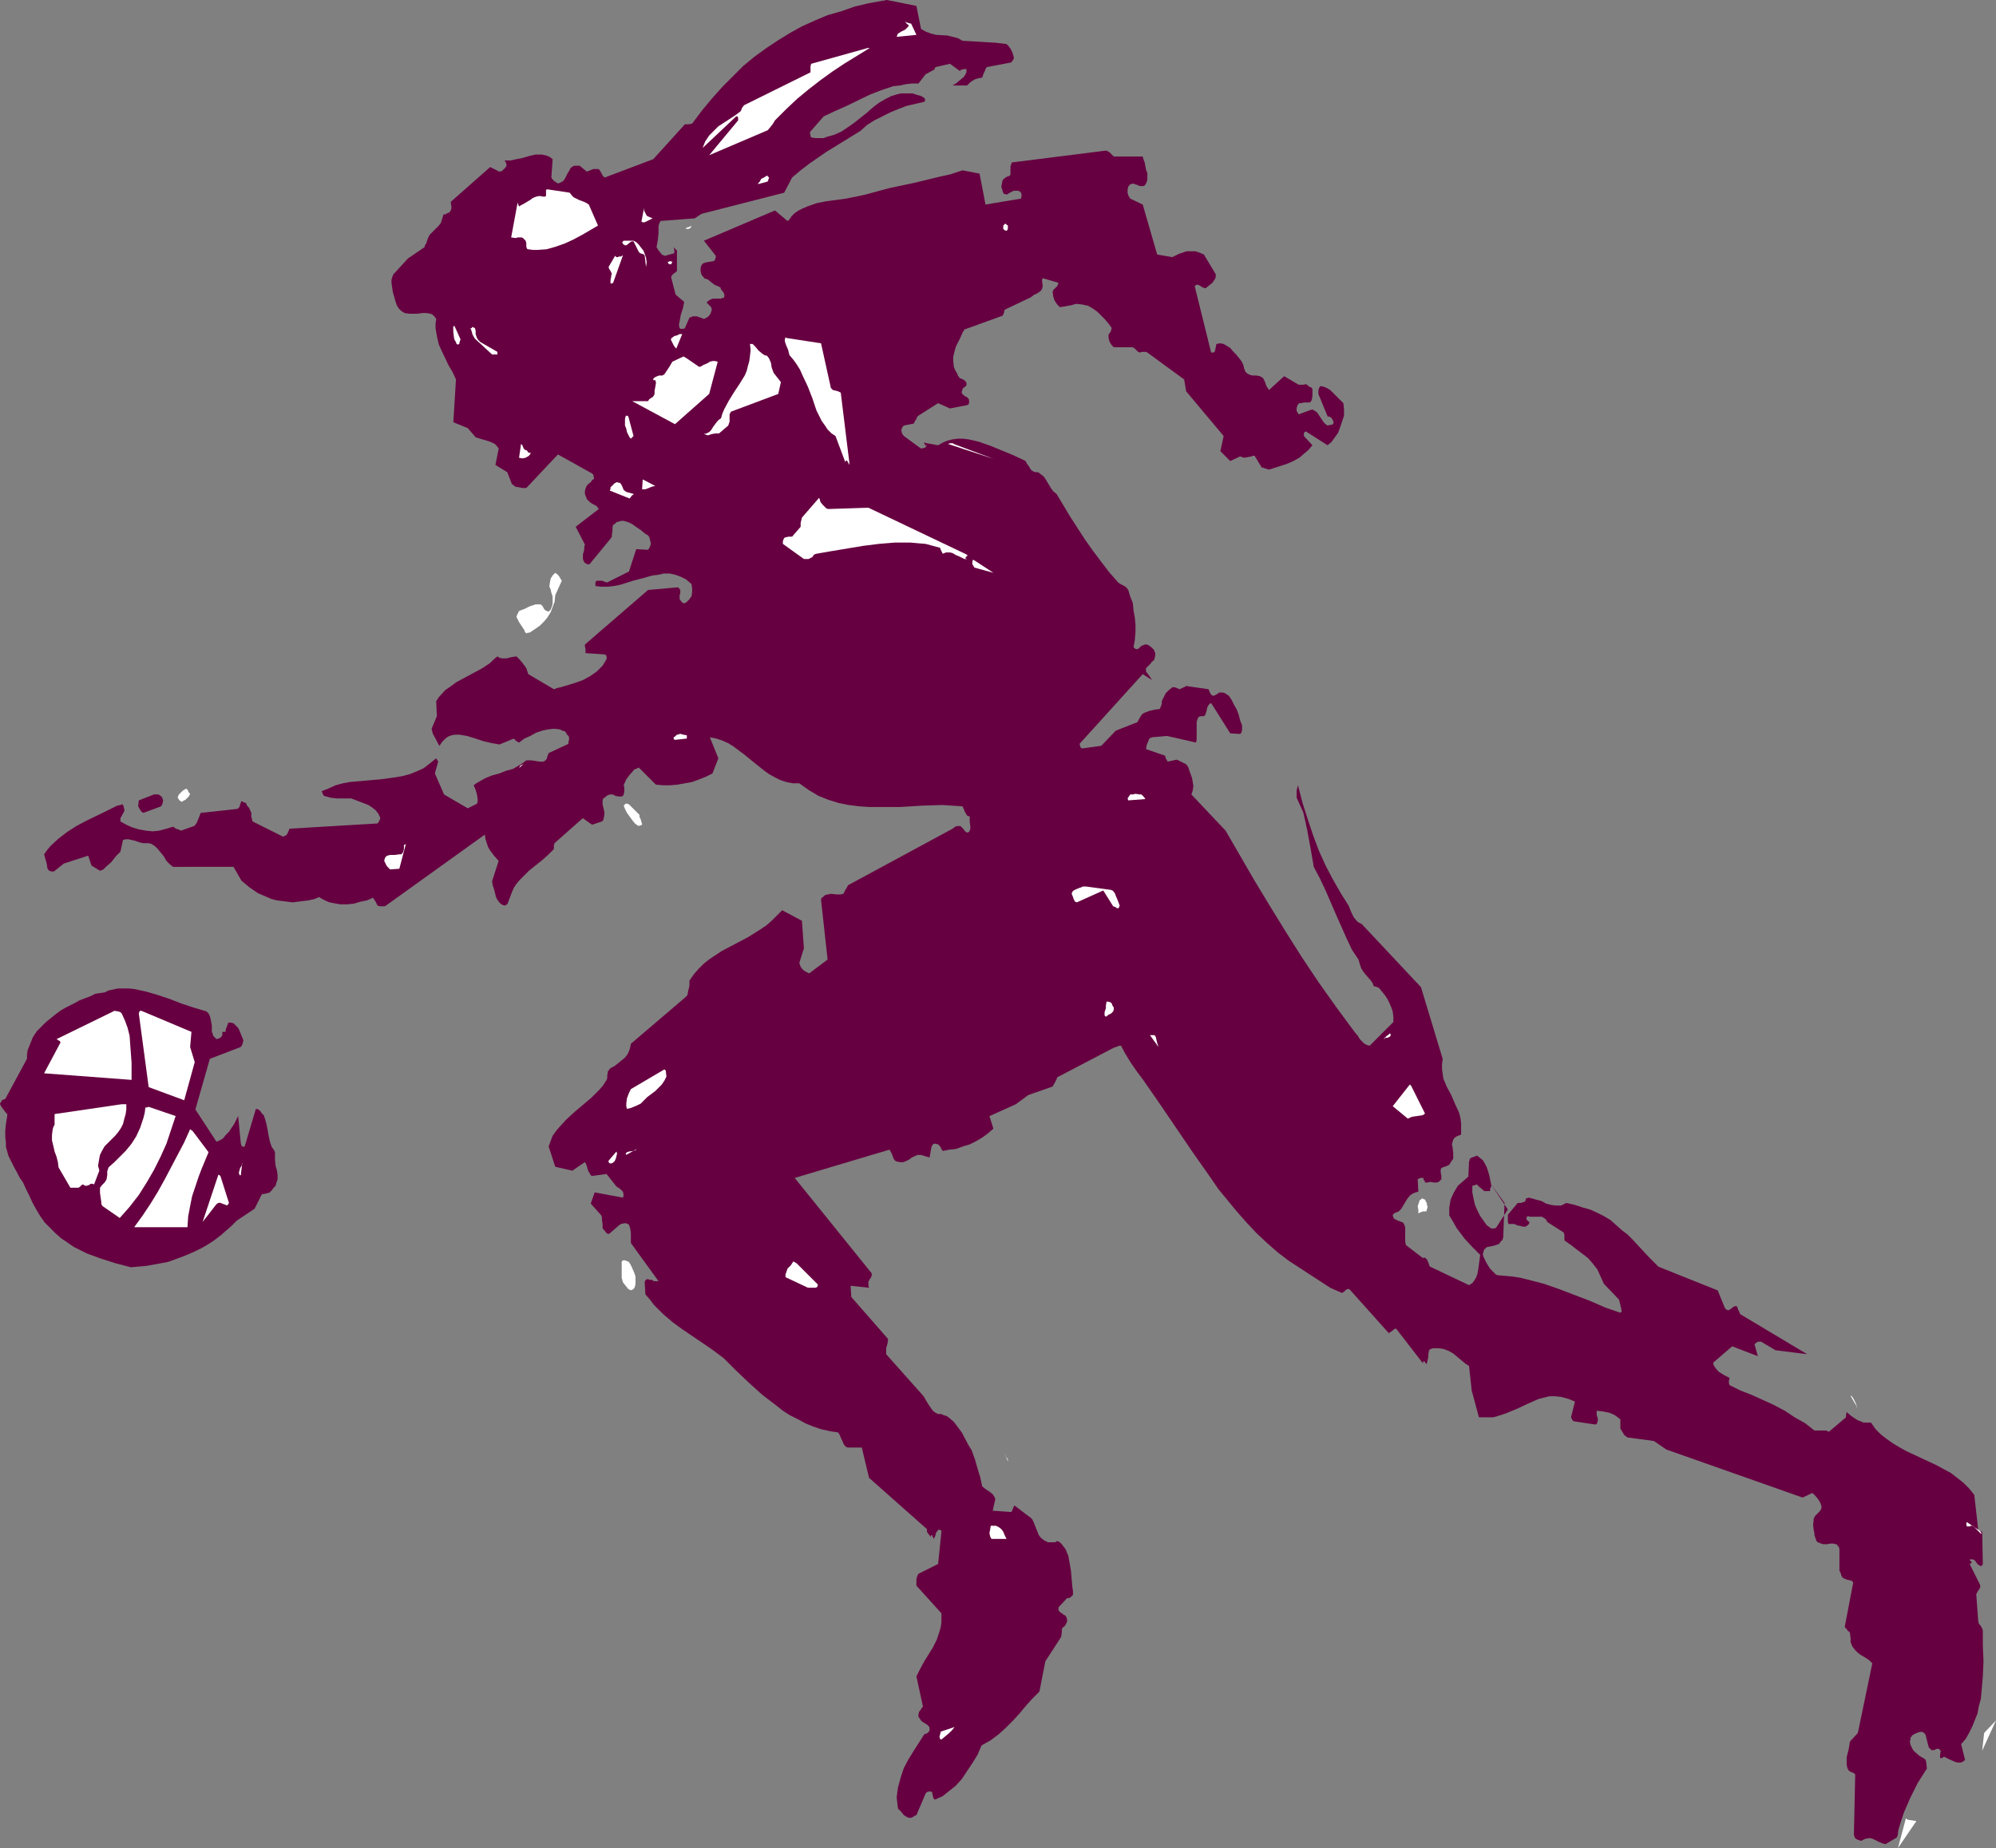 <?xml version="1.0" encoding="UTF-8" standalone="no"?>
<svg
   version="1.0"
   width="129.724mm"
   height="120.126mm"
   id="svg60"
   sodipodi:docname="Player 16.wmf"
   xmlns:inkscape="http://www.inkscape.org/namespaces/inkscape"
   xmlns:sodipodi="http://sodipodi.sourceforge.net/DTD/sodipodi-0.dtd"
   xmlns="http://www.w3.org/2000/svg"
   xmlns:svg="http://www.w3.org/2000/svg">
  <rect width="100%" height="100%" fill="#808080" stroke="none"/>
  <sodipodi:namedview
     id="namedview60"
     pagecolor="#ffffff"
     bordercolor="#000000"
     borderopacity="0.25"
     inkscape:showpageshadow="2"
     inkscape:pageopacity="0.0"
     inkscape:pagecheckerboard="0"
     inkscape:deskcolor="#d1d1d1"
     inkscape:document-units="mm" />
  <defs
     id="defs1">
    <pattern
       id="WMFhbasepattern"
       patternUnits="userSpaceOnUse"
       width="6"
       height="6"
       x="0"
       y="0" />
  </defs>
  <path
     style="fill:#660040;fill-opacity:1;fill-rule:evenodd;stroke:none"
     d="m 217.837,0 7.272,1.454 1.131,5.655 1.131,0.646 1.293,0.485 1.293,0.323 2.747,0.162 1.293,0.323 1.293,0.323 1.131,0.646 2.909,0.162 2.586,0.162 2.747,0.162 2.586,0.323 0.485,0.485 0.485,0.646 0.485,0.969 0.323,1.131 v 0.323 l -0.162,0.323 -0.485,0.646 v 0 l -5.979,1.131 -0.323,0.485 -0.162,0.485 -0.323,0.646 -0.323,0.969 -0.97,0.162 -0.97,0.323 -0.97,0.646 -0.808,0.808 h -3.555 l 0.485,-0.323 0.323,-0.162 0.97,-0.808 0.97,-0.808 0.323,-0.485 0.323,-0.646 v -0.485 -0.323 h -0.323 -0.162 l -0.808,0.162 -0.162,0.162 -0.162,0.162 -2.424,-1.777 -3.555,0.808 -0.323,0.646 -0.646,0.323 -1.454,0.808 -1.778,2.262 h -1.616 l -1.454,0.162 -1.454,0.323 -1.616,0.162 -2.909,0.969 -2.909,1.131 -5.656,2.747 -2.909,1.293 -2.747,1.293 -3.394,3.878 0.162,0.808 v 0.162 l 0.162,0.323 1.131,0.162 h 0.97 0.97 l 0.808,-0.323 1.778,-0.485 1.778,-0.808 1.454,-0.969 1.616,-1.131 3.07,-2.424 1.454,-1.293 1.454,-1.131 1.616,-0.969 1.616,-0.808 1.616,-0.485 0.808,-0.162 h 0.97 0.808 0.97 l 0.97,0.323 1.131,0.323 0.323,0.162 0.485,0.323 0.162,0.323 v 0.162 0.323 l -0.323,0.162 -2.101,0.485 -2.101,0.485 -2.101,0.808 -1.939,0.808 -1.939,0.969 -1.939,0.969 -1.778,1.131 -1.616,1.454 -4.202,2.585 -4.202,2.585 -4.202,2.908 -2.101,1.616 -2.101,1.777 -1.939,3.716 -20.2,5.17 -0.323,0.162 -0.485,0.323 -0.485,0.323 -0.485,0.323 -8.403,0.646 -0.323,0.646 -0.162,0.646 v 1.616 l -0.162,1.777 -0.162,0.808 -0.162,0.969 0.323,0.485 0.162,0.323 0.323,0.323 0.485,0.646 0.323,0.162 0.485,0.162 2.262,-0.646 v -0.808 l -0.162,-0.646 0.323,0.323 0.162,0.162 0.323,0.323 v 5.009 l -0.323,0.323 -0.485,0.323 -0.323,0.323 -0.323,0.485 1.131,4.362 2.101,1.777 -0.162,0.808 -0.162,0.808 -0.485,1.454 -0.323,1.777 -0.162,0.808 0.162,0.808 0.323,0.162 h 0.323 0.323 l 0.323,-0.162 1.131,-2.585 0.485,-0.162 0.323,-0.162 h 0.97 l 0.97,0.323 0.808,0.323 0.646,-0.323 0.485,-0.323 0.485,-0.646 0.323,-0.969 -0.162,-0.646 -0.323,-0.323 -0.323,-0.323 -0.485,-0.485 0.323,-0.323 0.485,-0.323 0.323,-0.162 0.485,-0.162 h 1.131 0.808 l 0.323,-0.162 h 0.323 l 0.162,-0.323 v -0.485 l -0.162,-0.485 -0.646,-0.808 -0.162,-0.485 -0.323,-0.162 -1.131,-0.485 -0.808,-0.646 -0.808,-0.646 -0.97,-0.323 v -0.162 l -0.323,-0.323 -0.323,-0.485 -0.162,-0.808 v -0.808 l 0.162,-0.485 0.323,-0.485 0.323,-0.162 0.485,-0.162 0.97,-0.162 0.97,-0.162 0.323,-0.323 v -0.162 l 0.162,-0.323 v -0.485 l -2.909,-3.716 17.453,-7.432 3.07,2.585 v 0 l 0.323,-0.162 0.323,-0.485 0.162,-0.162 0.162,-0.323 v 0 l -0.162,0.162 0.97,-0.969 0.97,-0.646 0.97,-0.485 1.131,-0.485 2.262,-0.808 2.424,-0.485 2.424,-0.323 2.424,-0.323 2.424,-0.485 2.262,-0.485 5.979,-1.616 6.141,-1.293 5.979,-1.454 2.909,-0.646 2.909,-0.969 4.202,0.808 1.454,7.594 8.726,-1.454 0.162,-0.808 -0.162,-0.646 -0.323,-0.323 -0.485,-0.162 h -0.485 -0.485 l -0.97,0.485 -0.808,0.485 -0.323,-0.162 h -0.323 l -0.323,-0.646 v -0.162 l -0.162,-0.485 -0.162,-0.485 0.162,-0.808 0.162,-0.808 0.162,-0.162 0.323,-0.323 0.485,-0.323 0.485,-0.162 0.323,-0.162 0.162,-0.323 V 42.009 40.878 l 0.162,-0.485 0.162,-0.485 23.109,-2.908 0.485,0.162 0.485,0.323 0.323,0.323 0.646,0.646 h 7.11 l 0.162,0.646 0.323,0.808 0.323,1.777 0.323,0.808 v 0.969 0.808 l -0.323,0.808 -0.323,0.485 -0.323,0.162 h -0.323 -0.485 l -0.808,-0.323 -0.97,-0.323 -0.323,0.162 h -0.323 l -0.485,0.646 -0.162,0.646 v 0.808 l 0.162,0.646 0.485,0.808 3.07,1.454 3.555,12.28 3.717,0.646 1.616,-0.808 0.97,-0.323 0.97,-0.323 h 0.97 1.131 l 0.97,0.323 1.131,0.485 2.909,4.847 v 0.646 l -0.162,0.485 -0.323,0.485 -0.323,0.485 -0.808,0.646 -0.808,0.646 h -0.323 l -0.485,-0.162 -0.485,-0.323 -0.323,-0.162 -0.323,-0.162 h -0.323 l -0.485,0.323 4.04,16.319 h 0.323 0.323 l 0.162,-0.162 0.162,-0.323 0.162,-0.808 0.162,-0.808 0.97,-0.162 0.808,0.162 0.808,0.485 0.808,0.485 0.646,0.808 0.808,0.808 1.293,1.616 0.485,0.969 0.162,0.808 0.323,0.808 0.485,0.485 0.646,0.323 0.646,0.162 h 0.97 l 0.808,0.162 0.323,0.162 0.485,0.323 0.485,0.969 0.323,0.969 0.323,0.485 0.323,0.485 3.717,-3.393 3.555,2.1 h 0.323 0.97 l 0.485,-0.162 0.485,0.323 0.323,0.323 0.485,0.162 0.162,0.162 0.162,0.323 v 0.808 0.808 l -0.162,0.969 -0.162,0.323 -0.323,0.323 h -0.646 -0.808 l -0.646,0.162 h -0.485 l -0.323,0.323 -0.162,0.323 -0.162,0.485 v 0.808 l 0.323,0.485 0.162,0.323 3.07,-1.131 h 0.485 l 0.485,0.323 0.485,0.323 0.323,0.485 0.646,0.969 0.646,0.969 0.485,0.485 0.485,0.323 0.646,-0.162 h 0.323 l 0.323,-0.162 0.162,-0.323 v -0.323 l -0.162,-0.323 -0.162,-0.323 -0.485,-0.485 -0.646,-0.162 -2.262,-5.493 v -0.323 -0.485 l 0.162,-0.646 0.323,-0.485 0.808,0.162 0.808,0.323 0.808,0.485 0.646,0.646 1.293,1.293 1.293,1.293 0.162,1.616 v 1.454 l -0.485,1.454 -0.485,1.454 -0.485,1.293 -0.808,1.131 -0.808,1.131 -0.97,0.808 -5.333,-3.393 -0.323,0.162 -0.162,0.323 v 0.323 0.323 l 2.101,2.262 -0.97,1.131 -1.131,0.969 -1.131,0.969 -1.454,0.808 -1.454,0.646 -1.454,0.485 -3.07,0.969 -1.131,-0.323 -0.323,-0.162 h -0.323 l -1.778,-2.908 h -0.323 l -0.485,0.162 -0.808,0.162 -0.97,0.162 -0.485,-0.162 -0.485,-0.162 -2.424,1.131 -2.424,-2.424 0.808,-3.716 -9.211,-10.987 -0.485,-2.908 -9.05,-6.624 -0.323,-0.162 h -0.485 -0.485 l -0.485,0.162 -0.485,-0.162 -0.323,-0.323 -0.485,-0.485 -0.485,-0.323 h -4.686 l -0.485,-0.485 -0.323,-0.485 -0.323,-0.646 -0.162,-0.808 v -0.646 l 0.323,-0.485 0.323,-0.485 v -0.323 l 0.162,-0.323 -0.808,-1.131 -0.97,-1.131 -0.97,-0.969 -0.808,-0.808 -1.131,-0.808 -1.131,-0.646 -1.454,-0.323 -1.454,-0.162 -0.646,0.162 -0.485,0.162 -0.97,0.162 -0.808,0.162 -1.131,0.162 -0.646,-0.646 -0.646,-0.969 -0.323,-0.969 -0.162,-1.131 0.162,-0.485 0.162,-0.162 0.808,-0.808 0.162,-0.323 0.162,-0.485 -3.878,-1.131 -0.162,0.323 v 0.485 l 0.162,1.131 -0.162,0.646 -0.162,0.323 -0.485,0.485 -0.323,0.162 -0.485,0.323 -0.485,0.162 -0.808,0.646 -6.464,3.07 -0.162,0.808 -0.323,0.646 -9.373,3.393 -0.485,0.808 -0.485,1.131 -1.131,2.262 -0.323,1.131 -0.323,1.293 v 1.293 l 0.162,1.293 0.323,0.808 0.485,0.808 0.162,0.485 0.485,0.646 0.808,0.323 0.485,0.323 0.323,0.485 v 0.323 0.323 l -0.323,0.323 -0.485,0.323 -0.162,0.323 -0.162,0.485 v 0.485 l 0.162,0.162 0.485,0.485 0.646,0.323 0.323,0.323 0.162,0.323 v 0.808 l -0.162,0.323 -0.323,0.162 -4.202,0.808 -2.909,-1.293 -4.848,3.07 -0.323,0.323 -0.162,0.485 -0.323,0.485 -0.323,0.646 -2.424,0.485 -0.162,0.162 -0.162,0.162 -0.162,0.323 -0.162,0.485 0.162,0.808 0.485,0.646 4.202,3.07 0.808,-0.162 0.323,-0.162 0.323,-0.485 -0.323,-0.323 v -0.323 h -0.162 l 0.162,0.162 0.162,0.485 0.162,0.323 v 0.162 0 -0.162 l -0.323,-0.162 -0.162,-0.323 -0.323,-0.485 3.555,0.646 1.131,-0.646 1.131,-0.485 1.293,-0.323 1.293,-0.162 h 1.293 l 1.293,0.162 1.454,0.323 1.293,0.323 2.747,0.969 5.494,2.262 2.424,1.131 0.646,0.323 0.323,0.646 0.485,0.646 0.485,0.808 0.162,0.162 0.485,0.323 0.485,0.162 h 0.646 l 0.646,0.485 0.646,0.485 0.485,0.646 0.485,0.808 0.97,1.616 0.485,0.646 0.808,0.646 3.394,5.655 3.555,5.493 1.939,2.747 1.939,2.585 2.101,2.747 2.262,2.585 0.808,0.485 0.646,0.323 0.485,0.323 0.485,0.646 0.485,1.616 0.646,1.616 0.162,1.777 0.323,1.777 0.162,1.777 v 1.777 l -0.162,1.939 -0.323,1.777 0.323,0.323 0.323,0.162 h 0.323 l 0.323,-0.162 0.646,-0.646 0.485,-0.162 0.323,-0.162 h 0.485 l 0.485,0.162 0.646,0.485 0.646,0.646 0.323,0.808 v 0.646 l -0.162,0.646 -0.162,0.485 -0.485,0.323 -0.323,0.485 -0.323,0.323 -0.808,0.808 v 0.323 0.485 l 0.485,0.646 0.485,0.646 0.485,0.808 -2.262,-1.454 -15.514,17.127 0.162,0.646 0.162,0.323 0.323,0.162 v 0 l 4.686,-0.646 3.555,-3.716 5.333,-2.1 0.323,-0.646 0.485,-0.808 0.323,-0.485 0.485,-0.323 1.293,-0.485 1.293,-0.323 1.293,-0.162 0.323,-0.808 0.162,-0.485 v -0.646 l 0.485,-0.969 0.485,-0.969 0.808,-0.808 0.808,-0.646 h 0.323 0.323 l 1.131,0.485 0.323,-0.162 0.323,-0.162 0.485,-0.162 0.485,-0.323 5.494,0.808 0.162,0.323 0.162,0.485 0.323,0.485 0.162,0.162 0.323,0.162 0.485,-0.162 0.323,-0.162 0.485,-0.323 0.162,-0.162 h 0.323 0.646 l 0.485,0.162 0.485,0.323 0.485,0.323 0.646,0.969 0.646,1.293 0.646,1.131 0.485,1.293 0.323,1.293 0.485,1.293 v 1.131 l -0.162,0.646 -0.323,0.323 -2.424,-0.162 -4.686,-7.432 -0.323,0.162 -0.323,0.323 -0.323,0.646 -0.162,0.808 -0.323,0.969 -0.323,0.323 h -0.485 -0.323 l -0.485,0.162 -0.323,0.646 -0.162,0.646 v 1.616 1.777 0.808 l -0.162,0.808 -7.11,-1.616 -3.717,0.323 v 0 l -0.323,0.162 -0.323,0.162 -0.323,0.808 -0.323,0.808 -0.162,0.969 4.686,1.616 0.162,0.646 0.485,0.808 2.262,-0.485 2.262,1.131 0.485,0.646 0.323,0.969 0.646,1.777 0.162,0.969 0.162,0.969 -0.162,1.131 -0.323,0.969 8.403,8.887 7.11,12.28 3.717,6.14 3.878,6.301 3.878,6.14 4.202,6.301 4.363,6.14 4.525,6.14 0.808,0.969 0.485,0.808 0.646,0.646 0.485,0.485 0.323,0.162 0.323,0.162 0.646,0.162 5.818,-5.817 v -1.293 l -0.162,-1.293 -0.323,-0.969 -0.485,-1.131 -0.485,-0.969 -0.646,-0.969 -1.454,-1.777 -0.808,-0.323 h -0.323 l -0.162,-0.162 -0.323,-0.808 -0.485,-0.646 -1.131,-1.293 -0.646,-0.808 -0.485,-0.808 -0.323,-0.969 -0.323,-1.131 -1.616,-2.424 -1.293,-2.747 -1.293,-2.908 -1.293,-2.908 -2.586,-5.978 -1.454,-3.07 -1.454,-2.747 -0.808,-4.686 -0.808,-4.362 -0.485,-2.262 -0.485,-2.1 -0.808,-1.777 -0.808,-1.777 v -0.969 -0.808 l 0.162,-0.646 0.162,-0.646 1.131,4.362 1.293,4.039 1.293,3.878 1.454,3.878 1.616,3.555 1.778,3.393 1.939,3.393 1.939,3.07 0.646,1.616 0.646,1.293 0.808,0.969 0.485,0.323 0.646,0.323 14.544,15.511 5.333,17.611 -0.162,1.293 v 1.293 l 0.162,1.131 0.162,1.131 0.808,1.939 1.131,2.1 0.97,2.262 0.97,2.1 0.323,1.293 0.162,1.293 v 1.293 1.454 l -0.323,0.162 -0.485,0.162 -0.323,0.162 -0.485,0.323 -0.323,0.485 -0.162,0.485 -0.162,0.646 0.162,0.646 0.162,1.454 v 1.454 l -0.485,0.646 -0.485,0.808 -0.323,0.162 -0.323,0.162 -0.485,0.162 -0.485,0.162 -0.323,0.162 -0.162,0.323 v 0.808 l 0.162,0.808 v 0.808 l -0.323,0.323 -0.323,0.323 -0.485,0.162 h -0.646 l -0.97,-0.162 -0.646,0.162 h -0.646 v -0.162 -0.162 l -0.162,-0.162 -0.162,-0.162 v -0.323 l -0.162,-0.162 h -0.646 l -0.323,0.162 -0.323,0.162 0.162,3.07 -0.646,0.162 -0.808,0.323 -0.646,0.485 -0.646,0.808 -0.485,0.808 -0.485,0.808 -0.485,0.808 -0.646,0.646 -0.808,0.323 -0.323,0.162 -0.162,0.162 -0.162,0.323 0.162,0.485 0.162,0.323 0.646,0.323 0.323,0.162 0.485,0.162 0.808,0.323 0.323,0.646 0.162,0.485 v 1.454 1.454 0.646 l 0.162,0.808 4.202,3.231 0.323,-0.162 0.323,0.162 0.323,0.323 0.162,0.323 0.323,0.808 0.162,0.485 0.162,0.162 9.534,4.524 0.808,-0.485 0.485,-0.646 0.485,-0.808 0.323,-0.969 0.162,-0.969 0.162,-1.131 0.323,-2.424 -1.939,-1.939 -1.939,-2.1 -0.97,-1.293 -0.97,-1.293 -0.808,-1.454 -0.97,-1.616 v -0.969 -0.969 l 0.162,-0.969 0.162,-0.969 0.808,-1.777 0.485,-0.808 0.485,-0.808 2.586,-2.262 0.162,-3.716 0.162,-0.323 v -0.323 l 0.485,-0.323 0.485,-0.162 0.485,-0.162 0.323,-0.162 0.646,0.485 0.808,0.646 0.485,0.808 0.485,0.969 0.323,0.969 0.323,1.131 0.485,2.424 -0.323,0.808 v 0.485 h -0.485 -0.485 -0.485 l -0.323,-0.323 -0.808,-0.646 -0.646,-0.646 h -0.162 l -0.323,0.162 -0.646,0.162 v 1.616 l 0.323,1.616 0.323,1.454 0.646,1.454 0.646,1.293 0.808,1.131 0.808,1.131 1.131,0.808 h 0.485 l 0.646,-0.162 2.909,-4.524 -4.202,-6.301 3.394,4.686 -0.323,8.402 -0.162,0.646 -0.485,0.485 -0.323,0.485 -0.323,0.162 -0.97,0.323 -0.808,0.162 -0.808,0.162 -0.323,0.162 -0.323,0.323 -0.162,0.162 -0.162,0.485 -0.162,0.646 0.162,0.646 0.808,1.616 0.808,1.293 0.97,0.969 0.485,0.485 0.485,0.162 1.939,0.162 1.778,0.162 1.939,0.323 1.939,0.485 3.717,0.969 3.717,1.293 7.595,2.908 3.717,1.616 3.717,1.293 0.323,-0.323 -0.162,-0.969 -0.162,-0.646 -0.323,-1.293 -3.717,-3.878 -0.808,-1.777 -0.808,-1.777 -1.131,-1.454 -1.131,-1.293 -1.454,-1.131 -1.293,-0.969 -1.454,-1.131 -1.616,-1.131 v -0.646 -0.646 l -0.162,-0.646 -4.04,-2.585 -0.323,-0.646 -0.485,-0.323 -0.485,-0.323 h -0.646 -2.262 l -0.646,-0.162 -0.323,0.485 0.162,0.485 0.323,0.323 0.323,0.162 -0.162,0.485 -0.323,0.323 -0.485,0.323 h -0.646 l -0.646,-0.162 -0.808,-0.162 -0.646,-0.323 h -0.808 -0.646 l -0.162,-0.485 v -0.485 -1.293 l 2.424,-2.908 h 0.323 0.485 l 0.485,-0.162 0.485,-0.162 0.162,-0.323 v -0.162 l 0.162,-0.323 0.646,-0.162 0.646,0.162 1.131,0.323 1.293,0.323 1.131,0.646 1.293,0.323 1.131,0.162 h 0.646 0.646 l 0.646,-0.323 0.646,-0.323 2.101,0.485 1.939,0.646 1.778,0.485 1.778,0.808 1.616,0.808 1.616,0.969 1.454,1.293 1.454,1.293 1.293,0.969 1.131,1.131 4.202,4.524 1.131,1.131 1.131,1.131 14.544,5.817 1.778,4.362 0.323,0.323 0.323,0.162 h 0.323 l 0.485,-0.323 0.646,-0.485 0.323,-0.162 h 0.485 l 0.162,0.323 0.162,0.485 0.323,0.646 0.162,0.485 16.483,9.856 -7.757,-0.969 -3.555,-2.1 h -0.323 -0.485 l -0.485,0.323 -0.323,0.323 0.808,2.908 -6.302,-2.424 -4.686,4.039 0.162,0.646 0.323,0.485 0.485,0.646 0.485,0.485 1.293,0.808 1.293,0.646 -0.162,0.808 v 0.485 l 0.162,0.485 2.586,1.293 2.909,1.131 5.333,2.424 2.747,1.454 2.424,1.616 2.586,1.454 2.262,1.777 h 1.131 0.97 0.808 l 0.646,0.323 4.202,-3.555 v -0.485 l 0.162,-0.808 1.131,0.969 1.454,0.969 0.808,0.323 0.808,0.323 h 0.808 0.97 l 1.131,1.616 1.293,1.293 1.454,1.131 1.616,1.131 1.616,0.969 1.778,0.969 7.272,3.393 1.778,0.969 1.778,0.969 1.454,1.131 1.616,1.293 1.293,1.293 1.293,1.616 0.97,8.563 0.162,0.162 h 0.162 l 0.646,0.323 0.162,7.917 -0.162,0.323 -0.162,0.162 h -0.323 l -0.485,-0.323 -0.323,-0.323 -0.323,-0.485 -0.323,-0.323 -0.323,-0.162 h -0.485 -0.323 v 0.162 l 0.323,0.323 0.162,0.162 v 0.162 l -0.162,0.162 -0.323,0.162 2.586,5.17 v 0.646 l -0.323,0.485 -0.323,0.485 -0.323,0.646 0.485,6.624 0.162,0.646 0.323,0.323 0.323,0.485 0.162,0.323 0.162,0.485 v 3.716 l 0.162,3.878 -0.162,3.716 -0.323,3.716 -0.162,1.777 -0.485,1.777 -0.323,1.777 -0.646,1.616 -0.646,1.616 -0.808,1.616 -0.808,1.454 -1.131,1.293 0.97,3.878 -0.646,0.485 -0.485,0.162 h -0.646 l -0.646,-0.162 -1.454,-0.646 -1.293,-0.646 -0.485,0.323 h -0.323 -0.162 v -0.162 -0.323 -0.323 l 0.162,-0.969 -0.323,-0.323 -0.162,-0.162 h -0.323 -0.162 l -0.646,0.323 h -0.323 -0.323 l -0.323,-0.323 -0.323,-0.323 -0.162,-0.485 -0.162,-0.646 -0.323,-1.293 -0.162,-0.646 -0.323,-0.485 -0.323,-0.162 -0.323,-0.162 -0.808,0.162 -0.808,0.323 -0.808,0.485 v 0.162 l -0.323,0.323 v 0.485 l -0.162,0.485 0.162,0.808 0.323,0.646 0.323,0.646 0.485,0.485 1.131,0.969 1.131,0.646 0.323,0.323 0.162,0.646 0.162,1.454 -1.131,1.777 -1.131,1.777 -1.778,3.555 -1.616,3.716 -0.646,1.939 -0.646,2.1 -0.162,0.808 v 0.485 l -0.162,0.485 -0.162,0.323 -2.747,1.616 -0.646,-0.162 -0.808,-0.323 -1.293,-0.646 -0.808,-0.323 h -0.646 l -0.808,0.162 -0.97,0.485 -0.97,-0.323 -0.485,-0.323 -0.162,-0.323 -0.162,-0.485 0.323,-14.865 -0.323,-0.323 -0.808,-0.323 -0.485,-0.323 -0.323,-0.646 -0.162,-0.808 v -0.808 -0.969 l 0.485,-1.939 0.323,-1.939 1.939,-2.1 3.555,-17.127 -0.646,-0.646 -0.646,-0.485 -0.808,-0.485 -0.808,-0.485 -0.646,-0.485 -0.646,-0.646 -0.646,-0.808 -0.485,-1.131 v -0.969 l -0.162,-1.293 -0.162,-0.323 -0.323,-0.162 -0.323,-0.485 -0.485,-0.485 2.101,-10.987 -0.323,-0.323 -0.323,-0.162 -0.808,-0.162 -0.808,-0.323 -0.323,-0.162 -0.323,-0.485 -0.162,-0.646 -0.323,-0.646 v -1.777 -0.969 -0.808 -1.777 l -0.162,-0.485 -0.323,-0.323 -0.162,-0.323 h -0.323 l -0.485,-0.162 h -0.808 l -0.808,0.162 h -0.808 l -0.646,-0.162 -0.323,-0.162 -0.485,-0.162 -0.323,-0.323 -0.162,-0.485 -0.323,-0.969 v -0.485 l -0.162,-0.646 -0.162,-1.293 0.162,-1.616 0.162,-0.323 0.162,-0.323 0.646,-0.646 0.485,-0.485 0.323,-0.485 0.162,-0.646 -0.323,-0.969 -0.485,-0.808 -0.646,-0.808 -0.808,-0.808 -2.424,1.131 -33.451,-11.795 -3.07,-2.1 -5.979,-0.808 h -0.323 l -0.323,-0.162 -0.646,-0.485 -0.485,-0.808 -0.485,-0.808 v -0.969 -1.293 l -0.646,-0.485 -0.646,-0.485 -0.646,-0.323 -0.808,-0.323 -1.616,-0.323 -1.454,-0.162 v 0.485 0.485 l 0.323,1.131 -0.162,0.808 -0.162,0.323 -0.323,0.162 -5.333,-0.808 -0.323,-0.323 -0.162,-0.323 -0.162,-0.323 0.97,-3.878 -1.616,-0.646 -1.778,-0.485 -1.454,-0.162 h -1.454 l -1.293,0.323 -1.293,0.323 -2.586,1.131 -2.747,1.293 -2.747,1.131 -1.454,0.485 -1.616,0.485 h -1.778 -1.778 l -1.778,-6.624 -0.646,-5.978 -0.97,-0.646 -0.97,-0.808 -1.939,-1.616 -1.131,-0.646 -1.293,-0.485 -1.131,-0.162 h -0.808 -0.646 l -0.485,0.162 -0.323,0.162 -0.162,0.323 -0.162,1.131 v 0.485 l -0.162,0.646 -0.162,0.646 v 0.162 l -0.162,0.162 -0.323,-0.485 -0.162,-0.162 v -0.162 l -0.162,0.162 -0.162,0.162 v 0.323 l -6.626,-8.563 -0.485,0.162 -0.323,0.323 -0.485,0.323 -0.485,0.323 -9.696,-10.825 h -0.162 -0.323 l -0.323,0.162 -0.323,0.323 -0.646,0.485 -2.909,-1.293 -10.181,-6.624 -2.747,-2.1 -2.586,-2.262 -2.586,-2.424 -2.424,-2.585 -2.424,-2.747 -2.262,-2.747 -2.262,-2.747 -2.101,-3.07 -4.202,-5.978 -8.242,-12.118 -4.04,-5.817 -1.454,-1.939 -1.454,-2.1 -1.293,-2.1 -1.131,-2.1 h -0.485 l -0.323,0.162 -0.97,0.323 -13.898,7.271 -0.162,0.485 -0.323,0.646 -0.646,1.131 -5.979,2.1 -3.07,2.262 -6.464,2.908 0.97,3.07 -1.293,1.131 -1.293,0.969 -1.616,0.969 -1.616,0.808 -1.616,0.485 -1.778,0.646 -1.616,0.162 -1.616,0.323 -0.323,-0.485 -0.323,-0.646 -0.485,-0.485 -0.646,-0.162 h -0.323 l -0.323,0.162 -0.162,0.323 -0.162,0.162 -0.485,2.747 -2.101,-0.646 h -0.808 l -0.808,0.323 -0.646,0.323 -0.646,0.485 -0.646,0.323 -0.808,0.323 h -0.808 l -0.808,-0.162 -0.323,-0.162 -0.323,-0.323 -0.323,-0.808 -0.323,-0.808 -0.485,-0.808 -23.27,6.948 18.907,23.428 v 0.646 l -0.162,0.323 -0.162,0.323 -0.162,0.162 -0.323,0.646 v 0.808 l 0.162,0.646 -4.525,-0.485 0.162,2.747 9.05,10.341 -0.162,1.131 -0.323,1.131 v 1.454 l 9.211,10.341 0.646,1.131 0.808,1.293 0.808,1.131 0.646,0.485 0.646,0.323 h 0.808 l 0.646,0.323 0.646,0.162 0.646,0.485 1.131,0.969 0.97,1.293 0.97,1.293 1.616,3.07 0.808,1.293 0.808,2.262 0.646,2.262 0.646,2.1 0.485,2.262 0.808,0.646 0.97,0.646 0.808,0.646 0.323,0.485 0.323,0.646 -0.646,2.908 4.525,0.323 0.162,-0.162 0.162,-0.323 0.162,-0.485 0.323,-0.646 3.394,2.585 0.485,0.323 0.485,0.485 0.323,0.646 0.323,0.808 0.646,1.616 0.323,0.808 0.485,0.646 0.808,0.646 0.97,0.485 h 0.646 0.646 0.485 l 0.485,-0.323 0.646,0.323 0.485,0.485 0.485,0.646 0.485,0.646 0.646,1.616 0.323,1.777 0.323,1.939 0.162,1.939 0.162,1.939 0.162,0.969 v 0.969 l -0.162,0.162 -0.323,0.323 -0.485,0.323 h -0.485 l -2.101,2.262 v 0.646 l 0.323,0.485 0.485,0.323 0.646,0.485 h 0.162 l 0.162,0.162 0.162,0.323 0.162,0.485 v 0.646 l -0.323,0.646 -0.323,0.485 -0.485,0.323 -0.162,0.485 v 0.646 l -0.162,1.131 -3.878,5.978 -1.454,7.432 -1.616,1.616 -1.616,1.777 -1.616,1.939 -1.616,1.777 -1.778,1.777 -1.778,1.616 -1.939,1.454 -1.131,0.646 -1.131,0.646 -0.97,2.262 -1.293,2.1 -1.293,1.939 -1.293,1.939 -1.454,1.616 -1.616,1.293 -1.616,1.293 -1.778,0.808 h -0.323 l -0.162,-0.323 -0.162,-0.485 -0.162,-0.808 v -0.162 l -0.323,-0.162 h -0.646 l -0.323,0.162 -0.323,0.323 -2.262,5.332 -0.485,0.162 -0.162,0.162 -0.646,0.323 h -0.485 l -0.485,-0.162 -0.808,-0.485 -0.646,-0.808 -0.808,-0.808 -0.162,-1.293 -0.162,-1.454 0.162,-1.293 0.162,-1.131 0.646,-2.424 0.808,-2.424 1.131,-2.1 1.293,-2.1 2.586,-4.039 0.485,-0.162 0.323,-0.162 0.323,-0.323 0.162,-0.323 v -0.646 l -0.162,-0.323 -0.323,-0.323 -0.485,-0.323 -0.808,-0.485 -0.323,-0.323 -0.323,-0.485 -0.323,-0.485 v -0.323 l 0.162,-0.808 0.485,-0.646 0.162,-0.323 0.323,-0.323 -1.616,-7.432 0.97,-1.939 0.97,-1.777 2.101,-3.393 0.97,-1.939 0.646,-1.939 0.323,-1.131 0.162,-1.131 v -1.131 -1.131 l -6.141,-6.786 v -0.808 -0.808 l 0.162,-0.646 0.323,-0.646 4.848,-2.424 0.808,-7.917 v -0.323 h -0.162 l -0.323,-0.162 h -0.323 l -0.162,0.323 -0.323,0.323 -0.162,0.646 -0.162,0.485 -0.162,0.162 v 0.323 0 l -0.162,-0.162 -0.323,-0.646 v -0.162 h -0.162 l -0.162,0.162 v 0.323 l -0.646,-0.808 -0.323,-0.485 v -0.646 l -14.221,-12.603 -1.778,-7.432 h -3.394 l -0.485,-0.162 -0.323,-0.323 -0.323,-0.485 -0.162,-0.485 -0.323,-0.646 -0.485,-1.131 -0.323,-0.485 -2.101,-0.323 -2.101,-0.485 -1.939,-0.646 -1.939,-0.808 -1.778,-0.969 -1.939,-0.969 -1.778,-1.131 -1.616,-1.293 -3.394,-2.585 -3.232,-2.908 -3.232,-3.07 -3.07,-3.07 -2.586,-1.939 -2.586,-1.777 -5.01,-3.393 -2.424,-1.777 -2.262,-1.939 -2.262,-2.262 -0.97,-1.293 -1.131,-1.293 -0.162,-3.07 0.162,-0.323 0.323,-0.323 h 0.323 l 0.485,0.162 h 0.485 l 0.485,0.323 h 0.485 0.646 l -6.787,-9.371 v -2.424 l -0.162,-1.131 -0.323,-0.969 -0.646,-0.323 h -0.485 l -0.808,0.162 -0.485,0.323 -1.293,1.131 -1.131,0.969 h -0.323 l -0.323,-0.162 -0.485,-0.646 -0.323,-0.323 -0.162,-0.323 v -0.969 l -0.162,-0.969 v -0.646 l -0.162,-0.485 -2.586,-2.908 0.97,-2.747 6.949,1.293 0.162,-0.646 -0.162,-0.808 -0.646,-0.646 -0.485,-0.323 -0.485,-0.323 -2.424,-3.07 -3.555,0.485 -0.323,-0.162 -0.162,-0.323 -0.485,-0.808 -0.323,-1.131 -0.162,-0.485 -0.323,-0.485 -3.07,2.1 -4.202,-0.969 -1.616,-5.009 0.485,-1.293 0.485,-1.293 0.808,-1.131 0.808,-0.969 1.778,-1.939 1.939,-1.777 2.101,-1.777 2.101,-1.777 1.939,-1.939 0.97,-1.131 0.808,-1.293 0.162,-0.323 v -0.646 l 0.162,-1.131 0.646,-0.808 0.97,-0.485 0.808,-0.646 0.808,-0.646 0.97,-0.808 0.646,-0.808 0.485,-1.131 0.162,-0.646 0.162,-0.808 13.251,-11.31 0.323,-0.323 0.323,-0.323 0.162,-0.969 0.323,-1.293 v -1.293 l 1.131,-1.616 1.131,-1.293 1.293,-1.293 1.454,-1.131 2.909,-1.939 6.464,-3.393 3.07,-1.939 1.454,-0.969 1.293,-1.131 1.293,-1.293 1.293,-1.293 4.848,2.585 0.485,6.786 -1.131,3.555 0.162,0.485 0.162,0.485 0.485,0.646 0.646,0.485 0.97,0.485 4.525,-3.393 -1.616,-14.703 0.162,-0.485 0.323,-0.162 0.485,-0.485 0.646,-0.162 0.808,-0.162 1.454,0.162 h 0.808 l 0.808,-0.162 0.485,-0.969 0.323,-0.485 0.323,-0.646 25.694,-13.895 0.646,-0.485 0.485,-0.162 h 0.646 0.162 l 0.162,0.162 0.485,0.485 0.485,0.646 0.485,0.323 0.485,-0.162 0.162,-0.323 0.162,-0.485 v -0.485 l -0.162,-1.293 v -1.293 h -0.323 l -0.323,-0.162 -0.485,-0.808 -0.162,-0.323 -0.162,-0.485 -0.323,-0.646 -2.424,-0.162 -2.586,-0.162 -5.01,0.162 -2.586,0.162 -2.586,0.162 h -5.171 -2.586 l -2.424,-0.162 -2.586,-0.323 -2.424,-0.485 -2.586,-0.808 -2.424,-0.969 -2.424,-1.454 -2.262,-1.616 h -1.616 l -1.616,-0.323 -1.454,-0.485 -1.293,-0.646 -1.454,-0.808 -1.131,-0.808 -2.424,-1.939 -2.586,-2.1 -1.293,-0.969 -1.293,-0.969 -1.293,-0.808 -1.454,-0.646 -1.454,-0.485 -1.616,-0.323 v 0 l 2.101,5.17 -1.454,3.716 -1.616,0.808 -1.616,0.646 -1.778,0.646 -1.778,0.323 -1.778,0.323 -1.778,0.162 h -1.778 l -1.778,-0.162 -4.202,-4.201 -0.646,0.323 -0.485,0.162 -0.485,0.646 -0.485,0.485 -0.97,1.293 -0.646,1.454 0.162,0.485 v 0.485 0.646 l -0.162,0.646 -0.162,0.323 -0.323,0.162 h -0.323 -0.485 l -0.808,-0.162 -0.485,-0.323 h -0.323 -0.485 l -0.485,0.162 -0.485,0.323 -0.323,0.323 -0.323,0.162 -0.162,0.485 v 0.969 l 0.485,2.1 -0.162,1.131 -0.162,0.646 -0.323,0.323 -2.424,0.808 -2.262,-1.616 -6.949,6.14 -0.162,0.646 v 0.808 l -1.454,1.454 -1.454,1.293 -1.616,1.293 -1.616,1.293 -1.616,1.616 -0.646,0.646 -0.808,0.969 -0.646,0.969 -0.485,1.131 -0.485,1.293 -0.485,1.293 v 0 l -0.162,0.323 -0.646,0.323 -0.808,-0.323 -0.485,-0.485 -0.485,-0.646 -0.323,-0.646 -0.485,-1.939 -0.323,-0.969 -0.162,-0.969 1.616,-5.009 -1.131,-1.293 -0.97,-1.293 -0.485,-0.808 -0.323,-0.969 -0.323,-0.969 -0.162,-1.131 -24.078,17.288 -0.485,0.323 h -0.646 -0.485 l -0.646,-0.162 -0.162,-0.323 -0.323,-0.646 -0.323,-0.485 -0.323,-0.485 -1.454,0.646 -1.616,0.323 -1.616,0.485 -1.616,0.162 h -1.778 l -1.778,-0.323 -0.808,-0.162 -0.808,-0.323 -0.97,-0.485 -0.808,-0.485 -1.131,0.485 -1.454,0.323 -1.293,0.162 -1.293,0.162 -1.293,0.162 -1.293,-0.162 -2.586,-0.323 -1.293,-0.323 -1.131,-0.485 -1.131,-0.485 -1.131,-0.485 -2.101,-1.454 -1.939,-1.616 -1.939,-3.393 H 42.501 l -0.808,-0.646 -0.808,-0.808 -0.646,-1.131 -1.454,-1.777 -0.646,-0.646 -0.97,-0.646 -0.646,-0.162 h -0.485 -0.808 l -0.808,-0.162 -1.454,-0.485 -1.454,-0.323 h -0.485 l -0.808,0.162 -0.646,2.908 -1.131,1.131 -1.131,1.454 -1.293,1.131 -0.646,0.646 -0.808,0.323 -2.101,-1.293 -0.808,-2.424 -5.979,1.939 -2.424,1.939 h -0.646 l -0.485,-0.162 -0.323,-0.323 -0.162,-0.323 -0.162,-1.131 -0.323,-1.131 -0.323,-1.131 0.808,-1.131 0.808,-0.969 1.939,-1.777 2.101,-1.616 2.262,-1.454 2.424,-1.293 5.01,-2.424 2.586,-1.293 0.808,-0.162 0.323,-0.162 h 0.162 l 0.323,0.485 v 0.323 l 0.162,0.323 v 0.485 l -0.162,0.323 -0.808,1.454 v 0.323 0.485 l 1.454,0.808 1.454,0.646 1.616,0.485 1.778,0.323 1.616,0.162 1.616,-0.162 1.778,-0.485 1.616,-0.485 0.323,0.162 0.323,0.323 0.646,0.162 0.646,0.323 2.262,-0.808 0.485,-0.162 0.485,-0.162 0.323,-0.323 0.323,-0.485 0.485,-1.131 0.485,-1.293 8.888,-0.969 h 0.162 l 0.162,-0.162 0.323,-0.323 0.162,-0.646 0.323,-0.808 0.323,0.162 0.323,0.162 0.485,0.162 0.162,0.485 0.646,0.808 0.485,1.131 v 0.323 0.646 l 0.323,1.131 7.434,3.716 0.485,-0.162 0.485,-0.323 0.323,-0.646 0.323,-0.808 21.654,-1.293 0.323,-0.485 0.162,-0.323 0.162,-0.485 -0.162,-0.485 -0.323,-0.646 -0.646,-0.808 -0.808,-0.646 -0.97,-0.646 -4.202,-1.616 h -1.939 -1.616 l -1.454,-0.162 -1.778,-0.485 v -0.162 l -0.162,-0.162 -0.323,-0.808 1.616,-0.646 1.778,-0.808 1.778,-0.485 1.778,-0.323 3.717,-0.323 1.778,-0.162 1.939,-0.162 3.555,-0.485 1.939,-0.323 1.778,-0.485 1.616,-0.646 1.778,-0.808 1.454,-1.131 1.616,-1.293 0.485,0.808 -0.808,2.908 2.262,5.17 5.818,3.393 2.262,-1.131 0.162,-0.485 v -0.646 l -0.162,-1.131 -0.323,-1.131 -0.485,-1.131 0.646,-0.485 0.808,-0.485 1.454,-0.808 1.616,-0.646 1.778,-0.485 1.616,-0.646 1.778,-0.485 1.616,-0.969 0.808,-0.485 0.808,-0.646 h 1.131 l 1.131,0.162 0.97,0.162 h 0.485 0.485 l 0.323,-0.162 0.162,-0.162 0.323,-0.323 0.162,-0.646 0.323,-0.808 4.848,-2.262 v -0.485 l 0.162,-0.485 v -0.646 l -0.162,-0.323 -0.323,-0.323 -0.485,-0.808 -0.646,-0.162 -0.646,-0.323 -1.454,-0.162 -1.454,0.162 -1.454,0.323 -1.454,0.485 -1.454,0.808 -1.454,0.646 -1.293,0.969 -0.323,-0.162 -0.323,-0.162 -0.646,-0.646 -3.555,1.454 -0.808,-0.162 -0.97,-0.162 -2.101,-0.485 -1.939,-0.646 -2.101,-0.646 -0.97,-0.162 -0.97,-0.162 h -0.97 l -0.97,0.162 -0.808,0.323 -0.646,0.485 -0.808,0.808 -0.646,0.969 -0.485,-0.808 -0.485,-0.969 -0.646,-1.131 -0.162,-0.646 -0.162,-0.646 1.293,-3.07 -0.162,-3.716 0.646,-0.969 1.616,-1.777 0.97,-0.646 1.778,-1.293 2.101,-1.131 2.101,-1.131 2.101,-1.131 1.939,-1.293 0.808,-0.808 0.97,-0.808 0.485,0.323 0.646,0.162 h 0.646 0.485 l 1.293,-0.323 1.131,-0.162 0.808,0.808 0.808,0.969 0.808,1.131 0.485,1.454 6.302,3.716 0.808,-0.323 0.808,-0.162 3.717,-1.131 1.778,-0.646 1.778,-0.969 1.616,-1.131 0.646,-0.646 0.808,-0.808 0.97,-1.616 v -0.646 l -0.162,-0.323 -0.323,-0.162 -4.686,-0.323 v -0.485 -0.485 l -0.162,-0.646 v -0.485 l 15.514,-13.411 7.272,-0.646 0.323,0.162 0.162,0.323 0.162,0.162 v 0.808 l -0.162,0.485 v 0.969 l 0.485,0.646 0.323,0.323 h 0.485 l 0.323,-0.162 0.323,-0.323 0.485,-0.485 0.162,-0.323 0.323,-0.323 0.162,-1.131 v -0.969 l -0.162,-0.969 -1.293,-1.131 -1.293,-0.646 -1.293,-0.485 -1.454,-0.323 h -1.454 l -1.454,0.323 -1.454,0.162 -1.616,0.485 -3.07,0.808 -3.07,0.969 -1.616,0.323 -1.454,0.162 h -1.616 l -1.454,-0.162 V 142.992 l 0.323,-0.323 h 0.808 0.485 l 0.808,0.323 h 0.323 v 0.162 l 5.494,-2.747 1.778,-5.493 2.909,0.162 0.323,-0.485 0.162,-0.323 0.162,-0.485 v -0.485 l -0.162,-0.646 -0.162,-0.646 -0.323,-0.485 -0.323,-0.162 -0.485,-0.323 -0.97,-0.808 -0.97,-0.646 -1.131,-0.808 -0.97,-0.485 -1.131,-0.323 h -0.646 l -0.485,0.162 -0.646,0.162 -0.485,0.485 -0.323,0.162 -0.162,0.485 v 0.808 l -0.162,1.131 v 0.485 l -0.323,0.485 -5.171,6.301 h -0.485 l -0.323,-0.162 -0.323,-0.162 -0.323,-0.485 -0.162,-0.485 v -0.485 -0.646 l 0.323,-1.131 v -0.646 l 0.162,-0.646 -2.262,-4.362 5.656,-4.362 -0.323,-0.485 -0.323,-0.323 -0.646,-0.323 -0.808,-0.485 -0.323,-0.323 -0.485,-0.485 -0.162,-0.485 -0.162,-0.323 -0.162,-0.485 v -0.646 l 0.162,-0.646 0.162,-0.485 0.323,-0.485 0.808,-0.646 0.323,-0.485 0.485,-0.323 -0.162,-0.808 v -0.162 l -0.323,-0.323 -8.403,-4.686 -7.757,8.24 h -0.97 l -0.808,-0.162 -0.97,-0.162 -0.323,-0.323 -0.485,-0.323 -1.131,-2.908 -2.909,-1.777 0.808,-4.039 -0.485,-0.646 -0.485,-0.485 -0.646,-0.323 -0.808,-0.323 -1.616,-0.485 -1.616,-0.485 -1.939,-2.262 -3.555,-1.454 0.646,-10.502 -0.808,-1.777 -0.97,-1.616 -1.616,-3.393 -0.808,-1.777 -0.485,-2.1 -0.162,-0.969 -0.162,-0.969 v -1.131 l 0.162,-1.131 -0.323,-0.485 -0.323,-0.323 -0.323,-0.323 -0.485,-0.162 -0.97,-0.162 h -0.97 l -1.131,0.162 h -1.131 -0.97 l -1.131,-0.162 -0.808,-0.485 -0.646,-0.646 -0.485,-0.808 -0.323,-0.969 -0.323,-1.131 -0.323,-1.131 -0.323,-2.262 v -0.808 l 0.162,-0.485 0.162,-0.485 0.162,-0.323 3.555,-3.878 4.04,-2.747 0.162,-0.485 0.162,-0.323 0.162,-0.162 0.162,-0.646 0.323,-0.808 0.323,-0.646 0.485,-0.485 1.131,-1.131 0.646,-0.646 0.485,-0.646 0.323,-0.969 0.323,-1.131 h 0.485 l 0.485,-0.323 0.485,-0.162 0.323,-0.485 0.162,-0.485 v -0.485 l -0.162,-1.131 9.696,-8.563 2.262,1.131 0.646,-0.162 0.323,-0.323 0.485,-0.485 0.323,-0.485 -0.162,-0.808 -0.162,-0.162 -0.162,-0.323 h 1.454 l 1.454,-0.323 1.616,-0.323 1.616,-0.485 1.454,-0.323 h 1.616 l 0.646,0.162 0.646,0.162 0.646,0.323 0.646,0.485 -0.323,4.524 0.323,0.485 0.323,0.323 0.485,0.323 0.485,0.323 0.485,-0.162 0.646,-0.323 0.323,-0.323 0.323,-0.485 0.646,-1.293 0.323,-0.485 0.323,-0.646 0.323,-0.323 0.646,-0.323 h 1.293 l 1.778,1.454 1.616,-0.646 h 0.646 0.485 l 0.323,0.162 0.485,0.808 0.323,0.646 0.485,0.485 11.958,-4.524 7.757,-8.563 h 0.808 l 0.97,-0.162 2.424,-3.231 2.424,-2.908 2.586,-2.908 2.586,-2.585 2.586,-2.585 2.747,-2.262 2.909,-2.1 2.909,-1.939 2.909,-1.777 2.909,-1.616 3.232,-1.454 3.07,-1.293 3.394,-0.969 3.232,-1.131 3.394,-0.808 3.555,-0.646 h 0.485 L 217.513,0 Z"
     id="path1" />
  <path
     style="fill:#ffffff;fill-opacity:1;fill-rule:evenodd;stroke:none"
     d="m 222.685,5.493 0.485,0.162 0.646,0.162 1.293,2.747 -4.848,0.485 0.162,-0.485 0.162,-0.323 0.808,-0.485 0.97,-0.485 0.323,-0.323 0.323,-0.323 0.162,-0.162 V 6.14 l -0.485,-0.323 -0.162,-0.323 h -0.162 V 5.332 Z"
     id="path2" />
  <path
     style="fill:#ffffff;fill-opacity:1;fill-rule:evenodd;stroke:none"
     d="m 213.15,11.795 h 0.485 l -6.302,3.878 -2.909,1.939 -2.909,2.1 -2.909,2.262 -2.747,2.262 -2.747,2.585 -2.747,2.747 -0.485,0.808 -0.485,0.646 -0.808,0.969 -14.382,6.14 7.11,-8.563 V 28.922 L 181.153,28.598 h -0.323 l -8.242,7.755 0.323,-0.808 0.323,-0.808 0.97,-1.454 1.131,-1.131 1.131,-1.131 2.747,-1.777 1.454,-0.969 1.293,-0.969 0.323,-0.808 0.485,-0.646 16.322,-8.079 V 17.45 16.804 16.319 l 0.162,-0.646 z"
     id="path3" />
  <path
     style="fill:#ffffff;fill-opacity:1;fill-rule:evenodd;stroke:none"
     d="m 188.91,43.625 -0.323,0.969 -2.424,0.646 0.162,-0.323 0.323,-0.323 0.323,-0.646 0.646,-0.323 0.808,-0.485 z"
     id="path4" />
  <path
     style="fill:#ffffff;fill-opacity:1;fill-rule:evenodd;stroke:none"
     d="m 134.613,46.533 5.333,0.808 0.485,0.646 0.485,0.485 0.646,0.323 0.646,0.323 1.293,0.485 0.646,0.323 0.485,0.323 2.262,5.17 -1.939,1.131 -1.939,1.131 -2.101,1.131 -2.101,0.969 -2.262,0.808 -2.262,0.646 -2.262,0.162 h -1.131 l -1.131,-0.162 h -0.162 l -0.162,-0.162 -0.162,-0.485 v -0.808 l -0.162,-0.646 -0.323,-0.323 -0.323,-0.323 -0.323,-0.162 h -0.97 l -0.485,0.162 -1.131,-0.162 1.616,-8.725 v 0 0.323 l 0.323,0.808 0.485,-0.323 0.646,-0.323 1.616,-0.969 0.646,-0.485 0.808,-0.323 0.808,-0.162 0.97,0.162 h 0.162 0.162 l 0.323,-0.162 v -0.323 -1.131 l 0.162,-0.162 z"
     id="path5" />
  <path
     style="fill:#ffffff;fill-opacity:1;fill-rule:evenodd;stroke:none"
     d="m 158.206,51.057 v 0.646 l 0.323,0.646 0.323,0.646 0.646,0.323 0.808,0.323 -0.646,0.323 -0.646,0.323 -0.646,0.323 h -0.485 l -0.323,-0.162 z"
     id="path6" />
  <path
     style="fill:#ffffff;fill-opacity:1;fill-rule:evenodd;stroke:none"
     d="m 247.571,55.419 v 0.808 l -0.162,0.323 -0.162,0.162 -0.485,-0.162 -0.162,-0.162 -0.162,-0.162 v -0.323 -0.485 l 0.162,-0.162 0.323,-0.323 z"
     id="path7" />
  <path
     style="fill:#ffffff;fill-opacity:1;fill-rule:evenodd;stroke:none"
     d="m 168.71,55.904 0.646,-0.162 0.485,-0.323 -0.162,0.485 -0.162,0.162 -0.323,0.162 h -0.485 -0.323 l -0.162,0.162 z"
     id="path8" />
  <path
     style="fill:#ffffff;fill-opacity:1;fill-rule:evenodd;stroke:none"
     d="m 153.197,59.136 h 2.424 l 0.646,0.323 0.646,0.646 0.485,0.646 0.646,0.808 0.323,0.808 0.323,0.969 0.162,1.131 -0.162,1.131 -0.323,-2.747 -0.162,-0.323 -0.485,-0.162 -0.485,-0.162 -0.323,-0.323 -1.293,-2.585 h -0.323 -0.162 l -0.485,0.323 -0.323,0.323 -0.485,0.323 h -0.162 -0.162 l -0.485,-0.323 -0.162,-0.323 v -0.162 l 0.162,-0.162 z"
     id="path9" />
  <path
     style="fill:#ffffff;fill-opacity:1;fill-rule:evenodd;stroke:none"
     d="m 151.419,63.175 h 0.323 l 0.323,-0.162 h 0.485 l 0.485,-0.323 -2.424,6.786 -0.323,0.162 h -0.323 v -0.323 -0.485 l 0.162,-0.808 v -0.323 l 0.162,-0.323 -0.162,-0.485 -0.162,-0.323 -0.323,-0.485 -0.162,-0.485 1.616,-2.747 z"
     id="path10" />
  <path
     style="fill:#ffffff;fill-opacity:1;fill-rule:evenodd;stroke:none"
     d="m 164.509,64.144 0.646,0.162 -0.162,0.323 v 0.162 l -0.323,0.162 -0.485,-0.162 -0.162,-0.485 h 0.323 z"
     id="path11" />
  <path
     style="fill:#ffffff;fill-opacity:1;fill-rule:evenodd;stroke:none"
     d="m 111.665,80.14 1.454,3.231 -0.162,0.485 -0.162,0.646 -0.323,0.162 -0.323,-0.162 -0.162,-0.485 -0.323,-0.485 -0.162,-0.646 -0.162,-1.454 V 80.14 Z"
     id="path12" />
  <path
     style="fill:#ffffff;fill-opacity:1;fill-rule:evenodd;stroke:none"
     d="m 116.029,80.302 0.646,0.323 0.162,0.646 v 0.808 l 0.162,0.485 0.162,0.485 0.323,0.485 0.485,0.485 4.202,2.424 v 0.323 0.323 h -0.162 -0.485 -0.162 -0.485 l -4.202,-3.878 -0.323,-0.485 -0.323,-0.646 -0.162,-0.646 -0.162,-0.485 -0.162,-0.323 h 0.323 z"
     id="path13" />
  <path
     style="fill:#ffffff;fill-opacity:1;fill-rule:evenodd;stroke:none"
     d="m 166.933,82.079 h 0.646 l -1.454,3.555 -0.323,-0.323 -0.323,-0.485 -0.323,-0.646 -0.162,-0.323 -0.162,-0.323 v -0.323 l 0.162,-0.162 0.646,-0.485 0.646,-0.162 z"
     id="path14" />
  <path
     style="fill:#660040;fill-opacity:1;fill-rule:evenodd;stroke:none"
     d="m 37.814,195.18 h 0.323 0.323 0.485 l 0.485,0.323 0.162,0.162 0.162,0.162 0.162,0.323 0.162,0.485 -0.162,0.808 -0.323,0.646 -4.363,1.616 -0.323,-0.162 -0.323,-0.323 -0.646,-1.131 0.162,-1.454 z"
     id="path15" />
  <path
     style="fill:#660040;fill-opacity:1;fill-rule:evenodd;stroke:none"
     d="m 27.472,243.167 1.454,-0.323 h 1.454 1.293 l 1.454,0.162 2.909,0.646 2.747,0.808 2.909,0.969 2.909,1.131 2.909,0.969 2.747,0.808 0.485,0.162 0.485,0.485 0.323,0.646 0.162,0.646 0.323,1.616 v 1.616 0 l 0.162,0.323 0.162,0.646 0.485,0.485 0.162,0.162 0.162,0.162 0.646,-0.162 0.485,-0.323 0.323,-0.485 v -0.485 -0.323 h 0.808 v -0.162 -0.323 l 0.162,-0.485 0.323,-0.808 0.162,-0.485 h 0.646 l 0.646,0.162 0.485,0.485 0.646,0.646 0.323,0.646 0.323,0.808 0.646,1.616 -0.162,0.646 -0.162,0.485 -0.323,0.485 -7.595,2.908 -3.555,12.441 5.171,7.917 0.808,-0.323 0.808,-0.485 0.646,-0.808 0.808,-0.808 1.293,-1.939 0.485,-0.969 0.485,-0.969 0.646,6.624 0.162,0.646 0.162,0.162 0.323,0.162 0.323,-0.162 2.747,-9.21 0.646,0.162 0.485,0.485 0.323,0.485 0.485,0.485 0.485,1.454 0.323,1.454 0.323,1.777 0.323,1.616 0.485,1.454 0.485,0.646 0.323,0.646 v 1.939 l 0.162,1.454 0.323,1.131 0.162,1.131 v 0.969 l -0.323,0.969 -0.162,0.646 -0.485,0.485 -0.485,0.646 -0.646,0.646 h -0.323 l -0.485,0.162 -0.97,0.162 -1.778,3.555 -4.363,2.908 -1.293,1.293 -1.293,1.131 -1.293,1.131 -1.454,1.131 -1.454,0.969 -1.616,0.969 -1.616,0.808 -1.778,0.808 -1.616,0.646 -1.778,0.646 -1.778,0.646 -1.778,0.323 -3.555,0.646 -1.939,0.162 -1.778,0.162 -3.717,-0.969 -3.555,-1.131 -3.555,-1.293 -1.616,-0.808 -1.616,-0.808 -1.616,-1.131 -1.454,-0.969 -1.454,-1.293 -1.293,-1.293 -1.293,-1.293 -1.131,-1.616 -0.97,-1.616 -0.97,-1.777 -0.808,-1.777 -0.808,-1.616 -0.646,-1.454 -0.808,-1.131 -0.323,-0.646 -0.323,-0.646 -0.646,-1.131 -0.97,-1.939 -0.485,-0.969 -0.323,-1.131 -0.323,-1.131 v -1.131 l -0.162,-1.293 v -1.616 l 0.162,-1.616 0.323,-1.939 v -0.485 L 1.454,273.381 0.97,272.735 0.485,272.089 0.162,271.604 0,271.119 l 0.323,-0.485 0.162,-0.323 0.323,-0.162 0.485,-0.162 5.333,-9.856 v -0.969 l 0.162,-1.131 0.646,-1.616 0.646,-1.616 0.97,-1.454 1.131,-1.131 1.131,-1.131 2.586,-2.1 1.131,-0.808 1.131,-0.646 2.262,-1.131 1.131,-0.646 1.293,-0.485 1.293,-0.485 1.293,-0.646 1.131,-0.162 1.131,-0.162 0.97,-0.485 z"
     id="path16" />
  <path
     style="fill:#ffffff;fill-opacity:1;fill-rule:evenodd;stroke:none"
     d="m 272.134,246.076 0.646,0.162 0.323,0.323 0.162,0.485 0.323,0.485 v 0.485 l -0.162,0.485 -0.485,0.485 -0.646,0.323 -0.646,0.485 -0.323,-0.323 v -0.323 -0.485 l 0.162,-0.485 0.162,-0.485 v -0.646 l 0.162,-0.969 z"
     id="path17" />
  <path
     style="fill:#ffffff;fill-opacity:1;fill-rule:evenodd;stroke:none"
     d="m 28.118,248.338 0.97,0.162 0.485,0.162 0.323,0.323 0.808,1.777 0.646,1.777 0.485,1.939 0.162,2.262 0.323,4.362 v 4.201 l -21.493,-1.616 3.878,-7.271 0.162,-0.323 v 0 l -0.162,-0.323 -0.323,-0.162 -0.485,-0.323 z"
     id="path18" />
  <path
     style="fill:#ffffff;fill-opacity:1;fill-rule:evenodd;stroke:none"
     d="m 34.744,248.338 12.282,5.17 -0.323,3.716 1.131,3.716 -2.586,9.371 -8.726,-3.231 -2.424,-18.096 0.162,-0.485 0.162,-0.162 z"
     id="path19" />
  <path
     style="fill:#ffffff;fill-opacity:1;fill-rule:evenodd;stroke:none"
     d="m 29.896,271.281 h 1.131 v 1.293 l -0.162,1.131 -0.323,1.131 -0.323,1.293 -0.485,0.969 -0.646,0.969 -0.808,0.969 -0.808,0.808 -1.778,1.777 -0.646,1.131 -0.485,0.969 -0.162,0.808 -0.162,0.969 -0.162,0.969 0.162,0.485 0.162,0.646 -1.293,3.393 -0.323,-0.162 h -0.485 l -0.485,0.323 -0.485,0.162 h -0.162 -0.323 l -0.162,-0.162 -0.323,-0.162 -0.323,0.162 -0.162,0.162 -0.323,0.323 -0.323,0.162 h -1.939 l -2.909,-5.009 -0.162,-1.293 -0.323,-1.293 -0.485,-1.293 -0.323,-1.454 -0.323,-1.293 v -1.293 l 0.162,-1.293 0.162,-0.646 0.323,-0.646 v -2.585 z"
     id="path20" />
  <path
     style="fill:#ffffff;fill-opacity:1;fill-rule:evenodd;stroke:none"
     d="m 36.522,271.927 6.626,2.262 -1.131,3.393 -1.131,3.393 -1.454,3.231 -1.616,3.231 -1.778,3.07 -1.939,3.07 -2.262,2.908 -2.424,2.747 -4.202,-2.908 -0.323,-0.485 v -0.485 l -0.162,-1.131 -0.162,-1.131 v -1.293 l 0.485,-0.646 0.646,-0.646 0.323,-0.485 0.162,-0.323 0.162,-0.969 v -0.969 l 0.162,-0.485 0.162,-0.485 1.454,-1.293 1.293,-1.293 1.454,-1.454 1.454,-1.777 1.131,-1.777 0.97,-2.1 0.808,-2.424 0.323,-1.293 0.162,-1.293 h 0.323 z"
     id="path21" />
  <path
     style="fill:#ffffff;fill-opacity:1;fill-rule:evenodd;stroke:none"
     d="m 47.349,277.905 3.878,5.17 -0.808,1.939 -0.808,1.939 -0.808,2.1 -0.808,2.424 -0.808,2.424 -0.485,2.424 -0.485,2.585 -0.162,2.585 H 32.966 l 2.101,-2.908 1.939,-2.908 1.778,-2.908 1.616,-2.908 3.232,-6.14 1.616,-3.07 1.454,-3.231 z"
     id="path22" />
  <path
     style="fill:#ffffff;fill-opacity:1;fill-rule:evenodd;stroke:none"
     d="m 59.469,285.984 -0.323,2.747 h -0.323 v -0.162 l -0.162,-0.485 0.162,-0.485 0.162,-0.646 0.323,-0.485 0.162,-0.485 0.162,-0.162 h -0.162 z"
     id="path23" />
  <path
     style="fill:#ffffff;fill-opacity:1;fill-rule:evenodd;stroke:none"
     d="m 54.136,288.892 2.101,6.624 -0.162,0.323 -0.323,0.323 -0.323,-0.162 -0.485,-0.162 -0.808,-0.323 H 53.651 l -0.485,0.323 -3.394,4.362 3.878,-11.633 z"
     id="path24" />
  <path
     style="fill:#ffffff;fill-opacity:1;fill-rule:evenodd;stroke:none"
     d="m 193.273,83.048 8.403,1.293 2.424,10.987 0.323,0.323 0.162,0.162 0.646,0.162 0.646,0.162 0.646,0.323 2.101,17.127 v 0.162 0.323 h -0.162 v -0.162 l -0.162,-0.323 -0.162,-0.323 -0.162,-0.162 -0.162,0.162 h -0.162 v 0.323 l -2.424,-6.463 -0.97,-0.646 -0.97,-0.969 -0.646,-0.969 -0.808,-1.131 -0.646,-1.293 -0.646,-1.293 -0.97,-2.908 -1.131,-2.908 -1.293,-2.747 -0.646,-1.454 -0.808,-1.293 -0.808,-1.131 -0.97,-1.131 -0.323,-1.293 -0.485,-1.131 -0.323,-0.969 v -0.485 l 0.162,-0.485 z"
     id="path25" />
  <path
     style="fill:#ffffff;fill-opacity:1;fill-rule:evenodd;stroke:none"
     d="m 184.87,84.503 0.646,0.646 0.808,0.969 0.97,0.808 0.485,0.323 0.646,0.162 0.485,0.646 0.485,1.131 0.162,1.131 0.485,1.293 1.778,2.262 -0.646,2.908 -11.635,4.362 -0.162,0.323 -0.162,0.323 v 0.808 0.969 l -0.323,0.969 -2.262,1.939 h -0.485 -0.323 l -0.97,0.162 -0.97,0.323 -0.485,-0.162 -0.485,-0.162 0.646,-0.162 0.646,-0.323 0.485,-0.485 0.485,-0.808 0.485,-0.646 0.485,-0.646 0.485,-0.485 0.485,-0.323 0.323,-1.131 0.485,-1.131 1.131,-2.1 1.293,-2.1 1.293,-1.939 1.293,-2.1 0.485,-1.131 0.323,-1.293 0.323,-1.131 0.162,-1.293 0.162,-1.454 -0.162,-1.454 z"
     id="path26" />
  <path
     style="fill:#ffffff;fill-opacity:1;fill-rule:evenodd;stroke:none"
     d="m 168.71,88.057 3.07,2.1 0.485,-0.162 0.485,-0.323 1.131,-0.485 0.485,-0.323 0.646,-0.162 h 0.646 l 0.646,0.162 -2.101,7.917 -8.403,7.432 -10.504,-5.655 h 3.878 l 0.323,-0.485 0.485,-0.323 0.485,-0.323 0.323,-0.646 v -0.808 l 0.162,-0.808 0.162,-0.969 v -0.323 l -0.162,-0.485 h -0.323 -0.162 v -0.162 -0.162 l 0.323,-0.323 0.646,-0.323 0.485,-0.162 h 0.323 0.485 l 0.485,-0.323 0.323,-0.485 0.323,-0.485 0.646,-0.969 0.646,-1.131 2.747,-1.293 z"
     id="path27" />
  <path
     style="fill:#ffffff;fill-opacity:1;fill-rule:evenodd;stroke:none"
     d="m 154.328,102.276 1.293,4.847 -0.323,0.323 -0.323,0.323 -0.323,-0.323 -0.323,-0.646 -0.323,-0.646 -0.162,-0.808 -0.323,-0.808 v -0.808 -0.808 l 0.162,-0.646 0.162,-0.162 v 0 h 0.162 z"
     id="path28" />
  <path
     style="fill:#ffffff;fill-opacity:1;fill-rule:evenodd;stroke:none"
     d="m 128.31,109.385 0.323,0.808 0.323,0.323 0.485,0.162 0.323,0.485 0.646,0.162 -0.485,0.646 -0.808,0.485 -0.808,0.162 -0.808,-0.162 0.485,-3.393 z"
     id="path29" />
  <path
     style="fill:#ffffff;fill-opacity:1;fill-rule:evenodd;stroke:none"
     d="m 234.643,109.223 9.534,3.555 -11.312,-3.716 0.485,-0.162 h 0.323 0.323 z"
     id="path30" />
  <path
     style="fill:#ffffff;fill-opacity:1;fill-rule:evenodd;stroke:none"
     d="m 158.529,118.11 2.424,1.293 -0.808,0.162 -0.808,0.323 -0.808,0.323 h -0.808 l 0.162,-2.424 z"
     id="path31" />
  <path
     style="fill:#ffffff;fill-opacity:1;fill-rule:evenodd;stroke:none"
     d="m 151.904,118.594 h 0.323 l 0.323,0.323 0.323,0.646 0.323,0.808 0.646,0.485 1.778,0.485 v 0.162 l -0.323,0.162 -0.646,0.808 -4.848,-1.939 0.162,-0.485 v -0.323 l 0.485,-0.485 0.485,-0.485 0.646,-0.323 z"
     id="path32" />
  <path
     style="fill:#ffffff;fill-opacity:1;fill-rule:evenodd;stroke:none"
     d="m 201.353,122.634 0.162,0.646 0.485,0.646 0.646,0.646 0.323,0.323 0.485,0.162 9.858,-0.323 24.078,11.472 0.162,0.162 0.162,0.162 -0.323,0.162 -0.323,0.485 h 0.162 l 0.323,0.162 h -0.646 l -0.646,-0.323 -0.646,-0.323 -0.808,-0.323 -0.808,-0.485 -0.646,-0.162 h -0.97 l -0.808,0.323 -0.323,-0.646 -0.162,-0.323 -0.162,-0.485 -1.778,-0.485 -1.778,-0.485 -1.939,-0.162 -1.778,-0.162 h -3.878 l -3.878,0.323 -3.878,0.485 -3.878,0.646 -3.878,0.646 -3.717,0.646 -0.485,0.162 -0.323,0.323 -0.162,0.323 -0.323,0.162 -0.646,0.323 h -1.131 l -5.171,-3.716 v -0.646 l 0.162,-0.485 0.162,-0.323 0.323,-0.162 0.808,-0.162 h 0.808 l 2.101,-2.424 v -0.969 l 0.323,-1.293 v 0 l 4.202,-4.847 z"
     id="path33" />
  <path
     style="fill:#ffffff;fill-opacity:1;fill-rule:evenodd;stroke:none"
     d="m 239.329,137.66 4.686,3.07 -4.686,-1.293 -0.162,-0.323 -0.323,-0.485 v -0.646 l 0.162,-0.485 z"
     id="path34" />
  <path
     style="fill:#ffffff;fill-opacity:1;fill-rule:evenodd;stroke:none"
     d="m 252.419,139.761 4.04,3.716 z"
     id="path35" />
  <path
     style="fill:#ffffff;fill-opacity:1;fill-rule:evenodd;stroke:none"
     d="m 137.037,141.215 0.485,0.646 0.162,0.323 0.323,0.485 -1.616,3.555 -0.162,1.616 -0.485,1.293 -0.485,1.293 -0.808,1.293 -0.808,0.969 -0.97,0.969 -1.131,0.808 -0.97,0.646 -0.485,0.323 h -0.485 l -0.162,0.162 h -0.162 l -0.323,-0.323 -0.162,-0.485 -0.646,-0.969 -0.646,-0.969 -0.646,-1.293 0.162,-0.485 0.162,-0.323 0.323,-0.646 1.293,-0.485 0.646,-0.323 0.646,-0.323 1.454,-0.485 h 0.646 0.646 l 0.485,0.485 0.323,0.646 0.323,0.323 0.323,0.162 0.485,0.162 0.485,-0.485 0.323,-0.808 0.162,-0.646 v -0.969 -0.808 l -0.323,-0.969 -0.162,-0.808 -0.323,-0.646 0.162,-1.131 0.162,-0.808 0.485,-0.808 0.646,-0.646 z"
     id="path36" />
  <path
     style="fill:#ffffff;fill-opacity:1;fill-rule:evenodd;stroke:none"
     d="m 166.933,180.315 h 0.323 l 0.485,0.162 0.97,0.162 v 0.808 l -2.909,0.323 -0.323,-0.162 v -0.162 -0.323 l 0.323,-0.162 0.485,-0.485 h 0.323 z"
     id="path37" />
  <path
     style="fill:#ffffff;fill-opacity:1;fill-rule:evenodd;stroke:none"
     d="m 128.633,187.748 -0.485,0.323 -0.323,0.323 -0.323,0.323 0.162,-0.323 0.162,-0.323 0.323,-0.162 z"
     id="path38" />
  <path
     style="fill:#ffffff;fill-opacity:1;fill-rule:evenodd;stroke:none"
     d="m 248.217,189.202 h 1.293 z"
     id="path39" />
  <path
     style="fill:#ffffff;fill-opacity:1;fill-rule:evenodd;stroke:none"
     d="m 46.056,194.049 0.162,0.162 v 0.162 l 0.162,0.323 0.323,0.323 -0.323,0.646 -0.485,0.485 -0.323,0.323 -0.646,0.323 -0.162,0.162 h -0.162 l -0.323,-0.162 -0.323,-0.323 -0.162,-0.323 -0.162,-0.162 0.162,-0.485 0.162,-0.323 0.485,-0.485 0.485,-0.485 0.323,-0.162 0.485,-0.323 z"
     id="path40" />
  <path
     style="fill:#ffffff;fill-opacity:1;fill-rule:evenodd;stroke:none"
     d="m 278.275,195.18 0.646,-0.162 0.97,0.162 h 0.485 l 0.323,0.323 0.323,0.323 0.323,0.485 -4.202,0.323 -0.162,-0.485 0.323,-0.485 0.323,-0.485 z"
     id="path41" />
  <path
     style="fill:#ffffff;fill-opacity:1;fill-rule:evenodd;stroke:none"
     d="m 154.489,197.604 2.586,2.585 v 0.485 l 0.323,0.646 0.162,0.646 0.162,0.485 -0.162,0.323 h -0.323 l -0.323,0.162 -0.323,-0.162 -0.646,-0.485 -0.646,-0.808 -1.293,-1.777 -0.485,-0.969 -0.323,-0.808 0.162,-0.162 0.323,-0.323 h 0.323 z"
     id="path42" />
  <path
     style="fill:#ffffff;fill-opacity:1;fill-rule:evenodd;stroke:none"
     d="m 99.707,207.298 -1.616,6.14 -2.262,0.162 -0.808,-0.808 -0.323,-0.646 -0.323,-0.646 0.162,-0.646 0.323,-0.485 0.323,-0.162 0.646,-0.162 h 1.131 l 1.131,-0.162 h 0.485 l 0.323,-0.323 0.162,-0.323 0.162,-0.646 v -0.969 l 0.323,-0.162 z"
     id="path43" />
  <path
     style="fill:#ffffff;fill-opacity:1;fill-rule:evenodd;stroke:none"
     d="m 266.801,217.8 5.979,0.808 0.485,0.162 0.323,0.323 0.323,0.485 0.162,0.485 0.485,1.131 0.485,1.293 -0.162,0.323 v 0.162 l -0.162,0.162 h -0.323 l -0.485,-0.323 -0.485,-0.162 -2.424,-3.878 -6.464,2.908 -0.485,-0.162 -0.323,-0.646 -0.162,-0.485 -0.323,-0.808 0.162,-0.485 0.323,-0.323 0.323,-0.162 0.323,-0.162 0.808,-0.323 0.485,-0.162 0.323,-0.162 z"
     id="path44" />
  <path
     style="fill:#ffffff;fill-opacity:1;fill-rule:evenodd;stroke:none"
     d="m 341.622,254.316 -0.162,0.323 -0.323,0.162 -0.323,0.162 h -0.485 l -0.162,0.162 -0.323,0.162 0.485,-0.485 0.323,-0.323 0.485,-0.323 0.323,-0.323 z"
     id="path45" />
  <path
     style="fill:#ffffff;fill-opacity:1;fill-rule:evenodd;stroke:none"
     d="m 282.961,254.316 h 0.646 l 0.323,0.485 0.162,0.808 0.162,0.646 0.323,0.969 -2.101,-2.908 z"
     id="path46" />
  <path
     style="fill:#ffffff;fill-opacity:1;fill-rule:evenodd;stroke:none"
     d="m 163.539,263.041 0.162,1.454 -0.485,0.969 -0.646,0.969 -0.808,0.808 -0.808,0.808 -1.939,1.454 -0.808,0.808 -0.808,0.808 -0.97,0.485 -0.808,0.323 -0.808,0.323 -0.808,0.162 -0.162,-0.646 v -0.646 l 0.162,-1.293 0.485,-1.293 0.485,-0.969 8.242,-4.847 z"
     id="path47" />
  <path
     style="fill:#ffffff;fill-opacity:1;fill-rule:evenodd;stroke:none"
     d="m 346.632,266.757 3.394,6.786 -0.323,0.323 -0.485,0.162 -1.131,0.162 -1.131,0.162 -0.485,0.162 -0.646,0.323 -3.717,-3.07 4.202,-5.332 z"
     id="path48" />
  <path
     style="fill:#ffffff;fill-opacity:1;fill-rule:evenodd;stroke:none"
     d="m 151.419,282.914 0.162,0.485 -0.323,1.293 -0.323,0.646 -0.646,0.485 h -0.485 l -0.323,-0.323 v -0.323 z"
     id="path49" />
  <path
     style="fill:#ffffff;fill-opacity:1;fill-rule:evenodd;stroke:none"
     d="m 156.429,282.268 -2.586,1.454 -0.162,-0.323 0.162,-0.162 0.162,-0.162 0.485,-0.162 1.131,-0.162 0.485,-0.162 z"
     id="path50" />
  <path
     style="fill:#ffffff;fill-opacity:1;fill-rule:evenodd;stroke:none"
     d="m 350.025,294.709 v 0 l 0.162,0.323 0.323,0.646 v 0.323 l 0.162,0.485 -0.162,0.646 -0.162,0.485 h -0.808 l -0.485,0.162 -0.646,0.323 v -0.808 l -0.162,-0.969 0.162,-0.485 0.162,-0.485 0.162,-0.485 0.485,-0.323 v -0.162 z"
     id="path51" />
  <path
     style="fill:#ffffff;fill-opacity:1;fill-rule:evenodd;stroke:none"
     d="m 153.197,309.574 0.646,0.162 0.646,0.323 0.323,0.485 0.323,0.646 0.646,1.454 0.323,0.969 v 0.808 0.969 l -0.162,0.808 -0.323,0.485 -0.323,0.162 -0.323,0.162 -0.323,-0.162 -0.323,-0.162 -0.646,-0.808 -0.646,-0.808 -0.323,-1.131 v -4.039 z"
     id="path52" />
  <path
     style="fill:#ffffff;fill-opacity:1;fill-rule:evenodd;stroke:none"
     d="m 195.697,310.382 5.171,5.17 v 0.323 l -0.162,0.323 -0.323,0.162 h -1.939 l -5.494,-2.585 v -0.646 l 0.162,-0.485 0.323,-0.969 0.808,-0.808 0.646,-0.969 z"
     id="path53" />
  <path
     style="fill:#ffffff;fill-opacity:1;fill-rule:evenodd;stroke:none"
     d="m 454.742,342.858 0.485,0.646 0.323,0.646 0.323,0.646 0.323,1.131 -0.162,-0.323 -0.162,-0.485 -0.323,-0.485 -0.646,-1.131 -0.162,-0.323 -0.162,-0.162 z"
     id="path54" />
  <path
     style="fill:#ffffff;fill-opacity:1;fill-rule:evenodd;stroke:none"
     d="m 246.763,357.076 0.162,0.485 0.323,0.485 0.323,0.485 v 0.323 l 0.162,0.485 z"
     id="path55" />
  <path
     style="fill:#ffffff;fill-opacity:1;fill-rule:evenodd;stroke:none"
     d="m 483.507,374.203 2.909,1.939 0.162,0.323 0.162,0.162 v 0.162 0 h -0.162 l -0.485,-0.485 -0.808,-0.808 -0.323,-0.323 -0.323,-0.323 h -0.485 l -0.323,0.162 h -0.485 -0.162 l -0.162,-0.323 v -0.646 h 0.162 0.162 z"
     id="path56" />
  <path
     style="fill:#ffffff;fill-opacity:1;fill-rule:evenodd;stroke:none"
     d="m 244.177,374.849 h 0.485 l 0.646,0.323 0.646,0.485 0.485,0.646 0.323,0.808 0.485,0.969 h -3.717 l -0.162,-0.323 -0.162,-0.323 -0.162,-0.808 0.162,-0.808 0.162,-0.969 h 0.323 z"
     id="path57" />
  <path
     style="fill:#ffffff;fill-opacity:1;fill-rule:evenodd;stroke:none"
     d="m 490.294,422.675 -3.394,7.432 0.485,-4.362 z"
     id="path58" />
  <path
     style="fill:#ffffff;fill-opacity:1;fill-rule:evenodd;stroke:none"
     d="m 234.481,424.29 -0.646,0.808 -0.646,0.646 -0.97,0.808 -0.97,0.808 h -0.162 l -0.162,-0.162 -0.162,-0.485 0.162,-0.646 0.162,-0.646 z"
     id="path59" />
  <path
     style="fill:#ffffff;fill-opacity:1;fill-rule:evenodd;stroke:none"
     d="m 468.639,447.072 2.101,0.323 -4.525,6.624 1.939,-7.271 z"
     id="path60" />
</svg>
